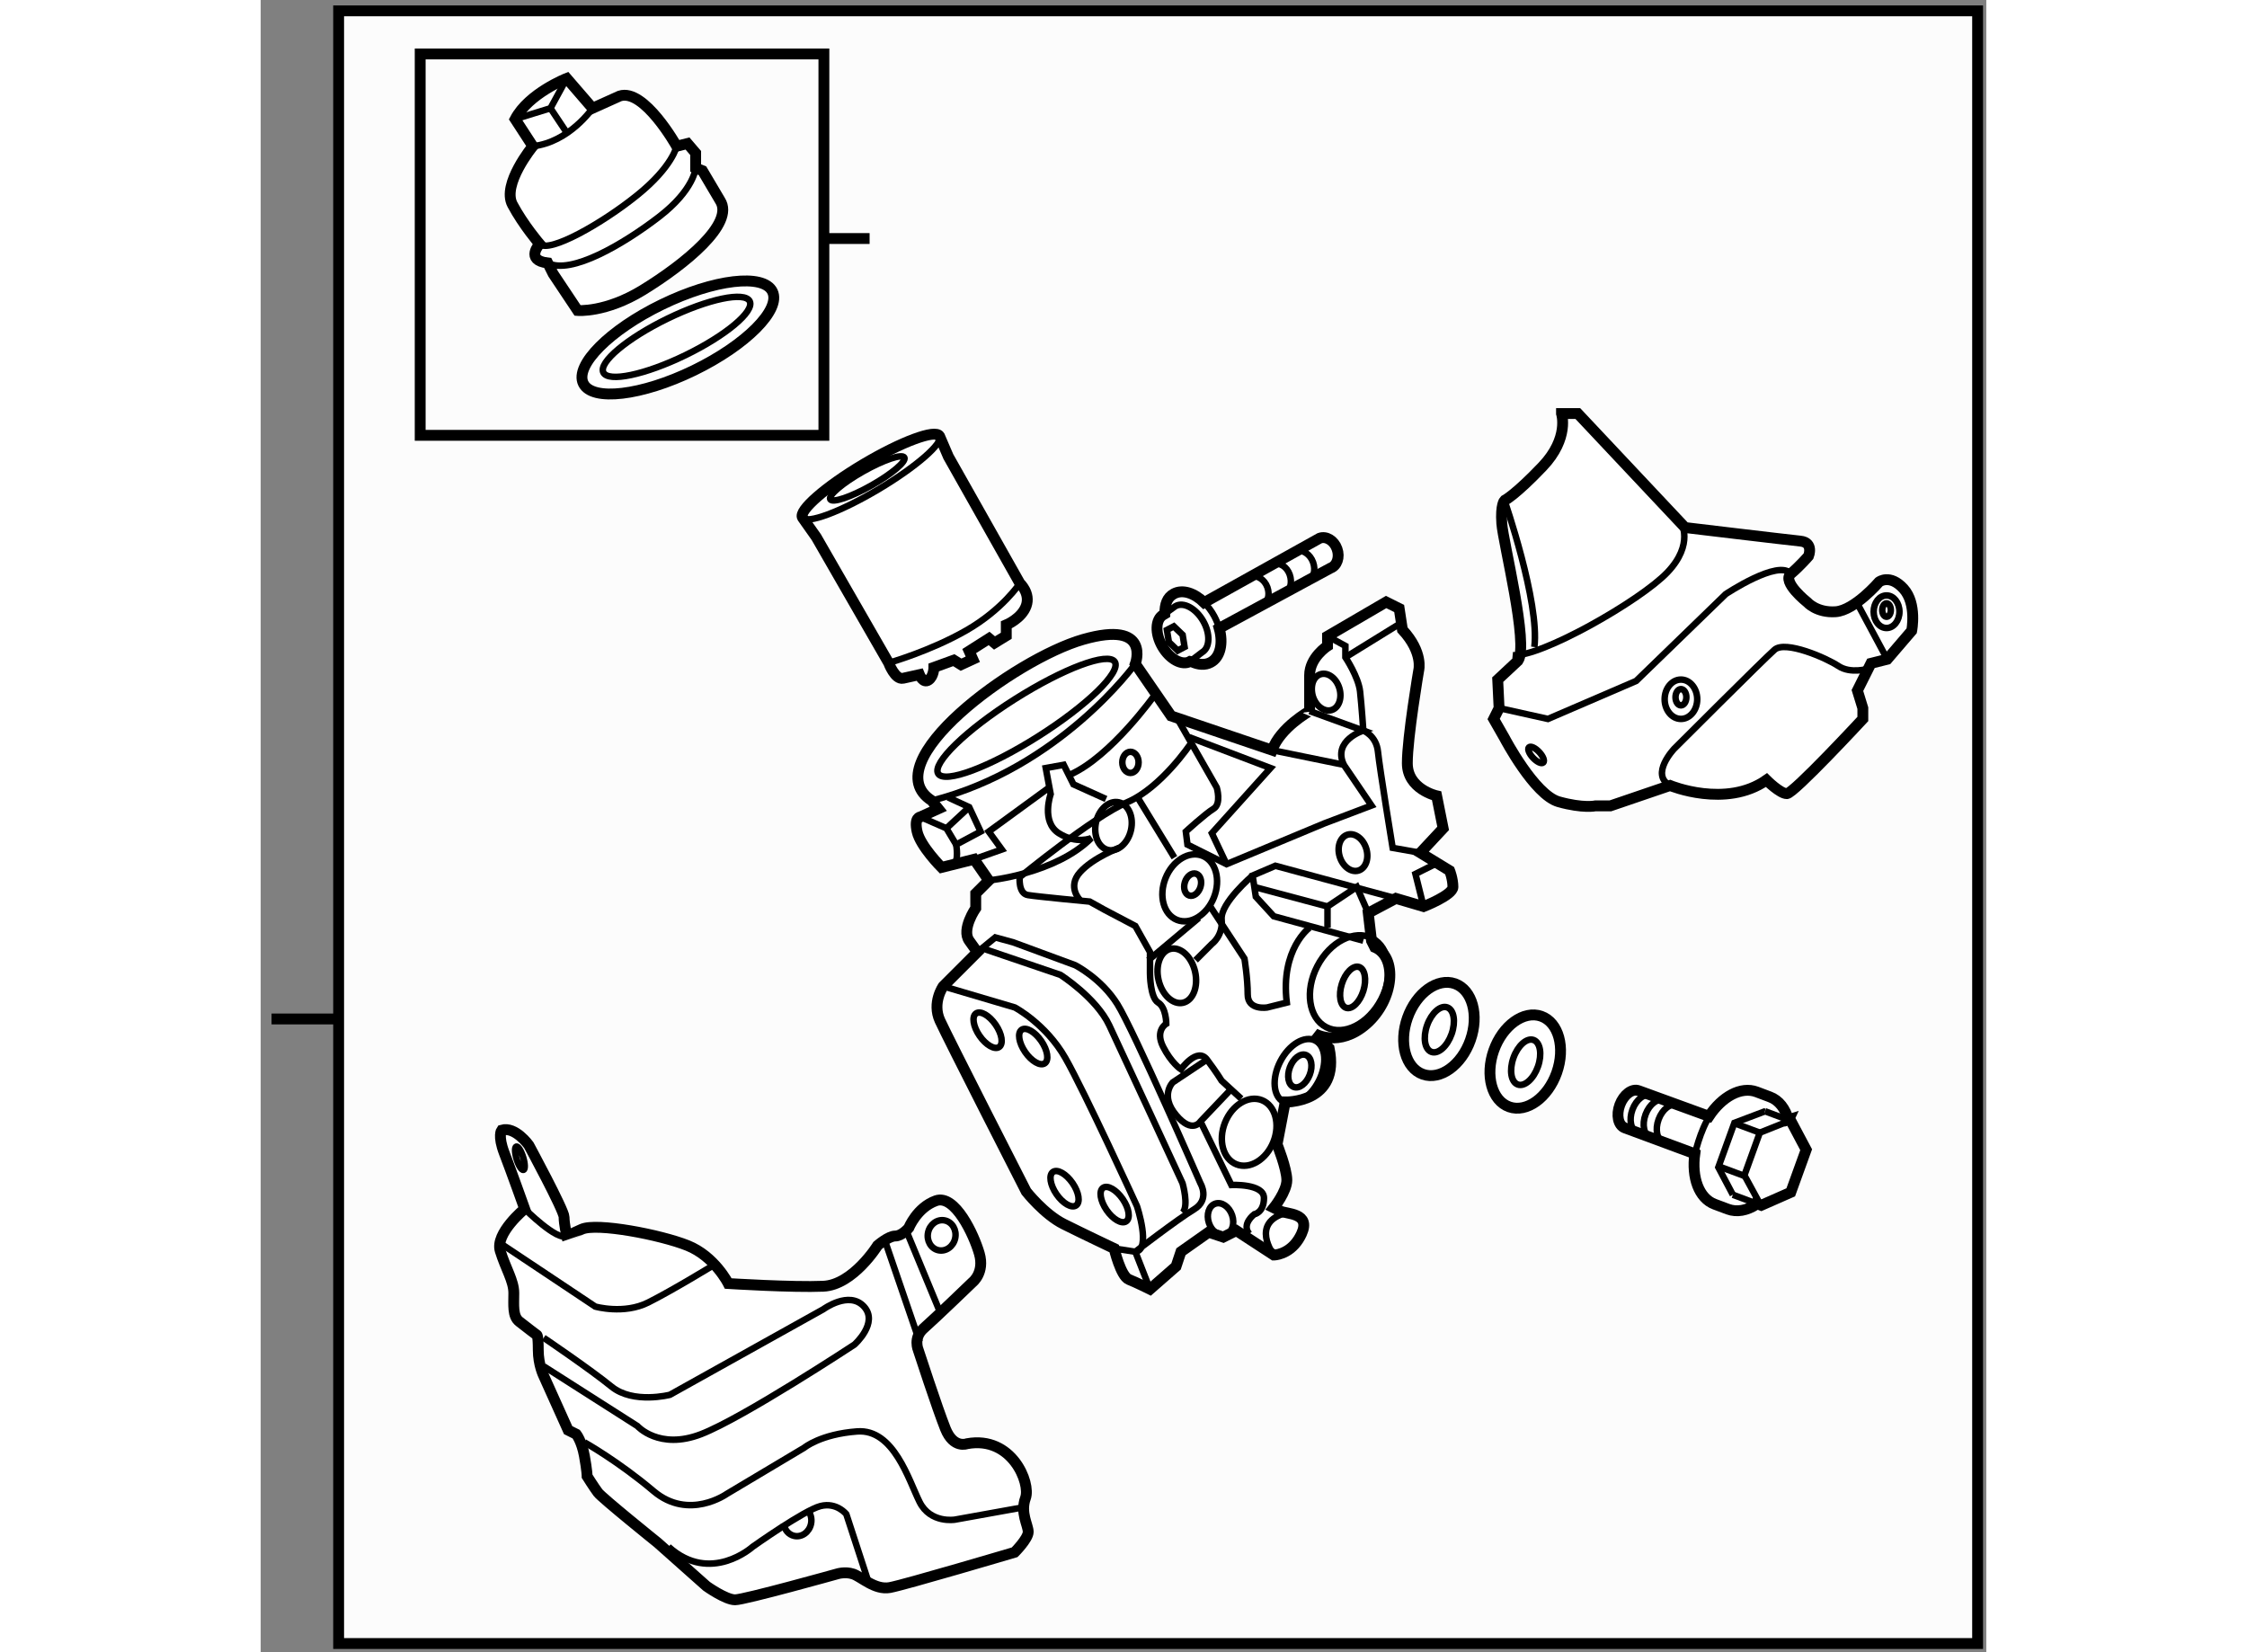 <?xml version="1.0" encoding="utf-8"?>
<!-- Generator: Adobe Illustrator 15.1.0, SVG Export Plug-In . SVG Version: 6.00 Build 0)  -->
<!DOCTYPE svg PUBLIC "-//W3C//DTD SVG 1.1//EN" "http://www.w3.org/Graphics/SVG/1.1/DTD/svg11.dtd">
<svg version="1.1" xmlns="http://www.w3.org/2000/svg" xmlns:xlink="http://www.w3.org/1999/xlink" x="0px" y="0px" width="244.8px"
	 height="180px" viewBox="79.744 99.453 79.47 76.09" enable-background="new 0 0 244.8 180" xml:space="preserve">
	
<rect x="79.744" y="99.453" width="79.47" height="76.09" fill="#808080" stroke="none"/>
	
<g><rect x="83.333" y="99.953" fill="#FCFCFC" stroke="#000000" stroke-width="0.5" width="75.481" height="75.19"></rect><line fill="#FCFCFC" stroke="#000000" stroke-width="0.5" x1="80.244" y1="146.38" x2="83.352" y2="146.38"></line></g><g><path fill="#FFFFFF" stroke="#000000" stroke-width="0.5" d="M91.901,155.125c0,0-1.375,1.125-1.125,1.938
				s0.625,1.375,0.625,1.938s-0.063,1.063,0.25,1.313s0.813,0.625,0.813,0.625s0.063,0,0.063,0.688s0.25,1.188,0.25,1.188l1.125,2.5
				l0.375,0.188c0,0,0.25,0.313,0.375,1s0.125,0.938,0.125,0.938s0.313,0.5,0.5,0.75s2.75,2.313,2.75,2.313l2.25,2
				c0,0,0.875,0.625,1.313,0.625s4.688-1.188,4.688-1.188s0.375-0.125,0.75,0s1,0.75,1.688,0.625s5.75-1.625,5.75-1.625
				s0.625-0.625,0.625-0.938s-0.375-0.875-0.125-1.563s-0.625-2.875-2.688-2.5c0,0-0.625,0.25-1-0.688s-1.25-3.625-1.25-3.625
				s-0.25-0.563,0.25-1s2.25-2.125,2.25-2.125s0.563-0.438,0.313-1.313s-1.125-2.75-2-2.438s-1.25,1.25-1.25,1.25
				s-0.313,0.375-0.625,0.375s-0.813,0.438-0.813,0.438s-1.125,1.813-2.5,1.875s-4.375-0.125-4.375-0.125s-0.625-1.25-1.875-1.75
				s-4.188-1.063-4.875-0.75s-0.688,0.313-0.688,0.313s-0.125-0.563-0.125-0.875s-1.625-3.313-1.625-3.313s-0.625-0.875-1.25-0.688
				c0,0-0.188,0.25,0.125,1.063S91.901,155.125,91.901,155.125z"></path><ellipse transform="matrix(-0.978 -0.208 0.208 -0.978 187.266 332.332)" fill="none" stroke="#000000" stroke-width="0.3" cx="111.12" cy="156.313" rx="0.638" ry="0.702"></ellipse><path fill="none" stroke="#000000" stroke-width="0.3" d="M103.829,169.625c0.036,0.276,0.224,0.506,0.489,0.562
				c0.344,0.074,0.689-0.174,0.77-0.554c0.053-0.249-0.021-0.493-0.175-0.652"></path><path fill="none" stroke="#000000" stroke-width="0.3" d="M107.714,172.25l-1-3.063c0,0-0.438-0.563-1.188-0.375
				s-3.125,1.875-3.125,1.875s-1.938,1.75-3.875,0"></path><path fill="none" stroke="#000000" stroke-width="0.3" d="M114.839,168.875l-3.125,0.563c0,0-1.125,0.188-1.625-0.813
				s-1.188-3.375-2.875-3.25s-2.438,0.75-2.438,0.75l-3.563,2.125c0,0-1.75,1.25-3.375-0.125s-3.188-2.25-3.188-2.25"></path><path fill="none" stroke="#000000" stroke-width="0.3" d="M92.776,162.375l4.313,2.75c0,0,1,1.125,2.938,0.375
				s7.063-4.125,7.063-4.125s1.125-1,0.438-1.75s-1.875,0.125-1.875,0.125l-7.063,3.938c0,0-1.688,0.438-2.688-0.375
				s-3.125-2.25-3.125-2.25"></path><ellipse transform="matrix(0.956 -0.294 0.294 0.956 -40.834 33.641)" fill="none" stroke="#000000" stroke-width="0.3" cx="91.62" cy="152.813" rx="0.156" ry="0.562"></ellipse><path fill="none" stroke="#000000" stroke-width="0.3" d="M90.839,156.75l4.313,2.875c0,0,1.313,0.375,2.438-0.188
				s3.063-1.75,3.063-1.75"></path><line fill="none" stroke="#000000" stroke-width="0.3" x1="108.526" y1="156.688" x2="110.089" y2="161.25"></line><line fill="none" stroke="#000000" stroke-width="0.3" x1="109.526" y1="156.25" x2="111.026" y2="159.875"></line><path fill="none" stroke="#000000" stroke-width="0.3" d="M91.901,155.125c0,0,1.5,1.5,1.938,1.25"></path></g><g><path fill="#FFFFFF" stroke="#000000" stroke-width="0.5" d="M126.323,134l-4.649-1.575l-1.65-2.399c0,0,0.75-2.025-2.4-1.125
				c-3.15,0.899-9.675,5.699-6.975,7.425l0.3,0.375l-0.825,0.375c0,0-0.3,0-0.15,0.675s1.125,1.65,1.125,1.65l1.5-0.375l0.675,0.975
				l-0.6,0.6v0.676c0,0-0.675,0.975-0.3,1.5c0.375,0.524,0.375,0.524,0.375,0.524l-1.575,1.575c0,0-0.525,0.75-0.15,1.575
				s3.975,7.875,3.975,7.875s0.825,1.05,1.725,1.5s2.325,1.125,2.325,1.125s0.3,1.274,0.675,1.425s0.975,0.45,0.975,0.45l1.2-1.05
				l0.225-0.676l1.275-0.899l0.675,0.225l0.601-0.3l1.725,1.125c0,0,0.674,0,1.136-0.719c0.049-0.077,0.096-0.162,0.14-0.256
				c0.45-0.976-0.675-0.9-0.976-1.051l-0.3-0.149c0,0,0.601-0.75,0.601-1.275c0-0.524-0.45-1.649-0.45-1.649l0.375-1.95
				c0,0,2.55,0.075,2.024-2.476l-0.675-0.675c0,0,1.125,0.675,2.4-0.45c1.274-1.125,1.425-3.074,0.375-3.524l-0.15-0.3l-0.149-1.275
				l1.274-0.675l1.275,0.375c0,0,1.35-0.525,1.35-0.9s-0.149-0.75-0.149-0.75l-1.351-0.825l1.05-1.125l-0.3-1.5
				c0,0-1.35-0.3-1.35-1.5c0-1.199,0.524-4.274,0.524-4.274s0.226-0.825-0.75-1.875l-0.149-0.976l-0.601-0.3l-2.699,1.575v0.45
				c0,0-0.825,0.524-0.825,1.35s0,1.65,0,1.65S126.698,132.95,126.323,134z"></path><path fill="none" stroke="#000000" stroke-width="0.3" d="M120.023,130.025c0,0-3.45,4.8-9.375,6.3"></path><ellipse transform="matrix(-0.976 -0.217 0.217 -0.976 205.384 297.485)" fill="none" stroke="#000000" stroke-width="0.3" cx="119.049" cy="137.45" rx="0.825" ry="1.125"></ellipse><ellipse transform="matrix(-0.889 -0.459 0.459 -0.889 178.833 333.055)" fill="none" stroke="#000000" stroke-width="0.3" cx="129.843" cy="144.821" rx="1.656" ry="2.304"></ellipse><ellipse transform="matrix(-0.889 -0.458 0.458 -0.889 172.946 339.524)" fill="none" stroke="#000000" stroke-width="0.3" cx="127.673" cy="148.775" rx="0.993" ry="1.591"></ellipse><ellipse transform="matrix(-0.929 -0.369 0.369 -0.929 185.616 338.57)" fill="none" stroke="#000000" stroke-width="0.3" cx="125.157" cy="151.55" rx="1.2" ry="1.59"></ellipse><ellipse transform="matrix(-0.929 -0.369 0.369 -0.929 184.49 315.854)" fill="none" stroke="#000000" stroke-width="0.3" cx="122.424" cy="140.3" rx="1.2" ry="1.59"></ellipse><path fill="none" stroke="#000000" stroke-width="0.3" d="M118.674,136.25l-1.5-0.675l-0.45-0.9l-0.825,0.15l0.225,1.2
				c0,0-0.45,1.274,0.375,1.8c0.825,0.524,1.5,0.225,1.5,0.225c-1.65,1.65-4.725,1.95-4.725,1.95"></path><path fill="none" stroke="#000000" stroke-width="0.3" d="M121.974,132.575l1.8,3.149c0,0,0.226,0.75-0.149,0.976
				c-0.375,0.225-1.275,1.05-1.275,1.05l0.075,0.6l1.8,0.9l4.5-1.875l2.175-0.825l-1.274-1.875L126.323,134"></path><path fill="none" stroke="#000000" stroke-width="0.3" d="M111.398,136.175l0.975,0.45l0.525,1.125l-1.125,0.6
				c0,0,0.15,0.825-0.15,0.9"></path><polyline fill="none" stroke="#000000" stroke-width="0.3" points="116.049,135.725 113.273,137.75 113.874,138.575 
				112.599,139.025 		"></polyline><path fill="none" stroke="#000000" stroke-width="0.3" d="M120.924,131.45c0,0-2.025,2.85-3.9,3.675"></path><ellipse fill="none" stroke="#000000" stroke-width="0.3" cx="119.799" cy="134.563" rx="0.375" ry="0.487"></ellipse><path fill="none" stroke="#000000" stroke-width="0.3" d="M122.574,133.7c0,0-1.35,2.024-2.925,2.7
				c-1.575,0.675-4.95,3.449-4.95,3.449s-0.075,0.75,0.375,0.825c0.45,0.075,2.85,0.3,2.85,0.3l0.675,0.375l1.425,0.75l0.675,1.2
				v0.976c0,0,0,1.125,0.375,1.35s0.375,0.975,0.375,0.975s-0.525,0.301-0.15,1.051s0.825,1.05,0.825,1.05s0.75-1.05,1.2-0.45
				c0.45,0.6,0.676,0.975,0.676,0.975l0.899,0.825"></path><path fill="none" stroke="#000000" stroke-width="0.3" d="M112.749,143.3l0.825-0.675l0.825,0.225l2.85,1.051
				c0,0,1.2,0.6,1.95,1.8s3.825,8.25,3.825,8.25s0.45,0.75-0.3,1.2c-0.75,0.449-2.7,1.949-2.7,1.949l-0.975-0.149"></path><ellipse transform="matrix(0.824 -0.567 0.567 0.824 -63.305 90.098)" fill="none" stroke="#000000" stroke-width="0.3" cx="113.198" cy="146.825" rx="0.45" ry="0.938"></ellipse><ellipse transform="matrix(0.824 -0.567 0.567 0.824 -63.36 91.422)" fill="none" stroke="#000000" stroke-width="0.3" cx="115.299" cy="147.575" rx="0.45" ry="0.938"></ellipse><ellipse transform="matrix(0.824 -0.567 0.567 0.824 -66.825 94.832)" fill="none" stroke="#000000" stroke-width="0.3" cx="119.049" cy="154.85" rx="0.45" ry="0.937"></ellipse><ellipse transform="matrix(0.824 -0.567 0.567 0.824 -66.834 93.338)" fill="none" stroke="#000000" stroke-width="0.3" cx="116.724" cy="154.175" rx="0.45" ry="0.937"></ellipse><path fill="none" stroke="#000000" stroke-width="0.3" d="M111.174,144.875l3.3,0.975c0,0,1.425,0.75,2.325,2.325
				c0.9,1.575,3.3,6.825,3.3,6.825s0.675,2.025-0.075,2.1l0.675,1.726"></path><path fill="none" stroke="#000000" stroke-width="0.3" d="M123.323,148.25l-1.575,1.05c0,0-0.6,0.601,0.15,1.5
				c0.75,0.9,1.125,0.3,1.125,0.3l1.425-1.5"></path><line fill="none" stroke="#000000" stroke-width="0.3" x1="120.174" y1="136.25" x2="121.824" y2="138.95"></line><polyline fill="none" stroke="#000000" stroke-width="0.3" points="130.523,142.775 126.398,141.65 125.573,140.75 
				125.424,139.775 126.474,139.325 132.023,140.825 		"></polyline><ellipse transform="matrix(0.956 -0.295 0.295 0.956 -35.108 44.473)" fill="none" stroke="#000000" stroke-width="0.3" cx="129.961" cy="138.687" rx="0.638" ry="0.863"></ellipse><ellipse transform="matrix(0.956 -0.295 0.295 0.956 -32.985 43.78)" fill="none" stroke="#000000" stroke-width="0.3" cx="128.724" cy="131.299" rx="0.638" ry="0.863"></ellipse><path fill="none" stroke="#000000" stroke-width="0.3" d="M128.874,128.75l0.824,0.45v0.524c0,0,0.601,0.9,0.676,1.575
				c0.074,0.675,0.149,1.8,0.149,1.8s0.601,0.226,0.675,0.976c0.075,0.75,0.676,4.425,0.676,4.425l1.274,0.225"></path><line fill="none" stroke="#000000" stroke-width="0.3" x1="120.624" y1="143.675" x2="122.949" y2="141.725"></line><path fill="none" stroke="#000000" stroke-width="0.3" d="M128.049,142.175c0,0-1.351,0.976-1.05,3.45l-0.9,0.225
				c0,0-0.9,0.15-0.9-0.6s-0.149-1.65-0.149-1.65l-1.575-2.399"></path><ellipse transform="matrix(-0.955 -0.297 0.297 -0.955 198.147 310.535)" fill="none" stroke="#000000" stroke-width="0.3" cx="122.649" cy="140.225" rx="0.375" ry="0.526"></ellipse><path fill="none" stroke="#000000" stroke-width="0.3" d="M129.532,144.771c-0.16,0.518-0.071,1.01,0.204,1.096
				c0.275,0.085,0.628-0.268,0.79-0.786c0.162-0.517,0.071-1.009-0.203-1.096C130.049,143.901,129.692,144.254,129.532,144.771z"></path><polyline fill="none" stroke="#000000" stroke-width="0.3" points="122.499,133.4 126.249,134.825 123.549,137.825 
				124.224,139.25 		"></polyline><path fill="none" stroke="#000000" stroke-width="0.3" d="M113.049,143.15l3.525,1.199c0,0,1.65,1.051,2.25,2.325
				c0.6,1.275,3.375,7.275,3.375,7.275s0.3,1.05,0,1.35"></path><ellipse transform="matrix(0.947 -0.323 0.323 0.947 -43.561 48.236)" fill="none" stroke="#000000" stroke-width="0.3" cx="123.812" cy="155.6" rx="0.563" ry="0.751"></ellipse><path fill="none" stroke="#000000" stroke-width="0.3" d="M125.424,139.775c0,0-1.5,1.274-1.425,2.024
				c0.074,0.75-0.45,1.125-0.45,1.125l-0.75,0.75"></path><ellipse transform="matrix(-0.974 0.226 -0.226 -0.974 273.323 257.431)" fill="none" stroke="#000000" stroke-width="0.3" cx="121.936" cy="144.35" rx="0.863" ry="1.274"></ellipse><polyline fill="none" stroke="#000000" stroke-width="0.3" points="128.874,142.175 128.874,141.2 130.224,140.3 130.749,141.5 		
				"></polyline><line fill="none" stroke="#000000" stroke-width="0.3" x1="125.499" y1="140.3" x2="128.874" y2="141.2"></line><path fill="none" stroke="#000000" stroke-width="0.3" d="M128.049,132.2l2.475,0.899c0,0-1.425,0.45-0.899,1.575"></path><path fill="none" stroke="#000000" stroke-width="0.3" d="M117.474,140.9c0,0-0.6-0.601,0-1.275s1.8-1.125,1.8-1.125"></path><polyline fill="none" stroke="#000000" stroke-width="0.3" points="110.124,137.075 111.324,137.6 111.773,138.35 		"></polyline><line fill="none" stroke="#000000" stroke-width="0.3" x1="112.374" y1="136.625" x2="111.324" y2="137.6"></line><ellipse transform="matrix(0.845 -0.535 0.535 0.845 -53.026 82.13)" fill="none" stroke="#000000" stroke-width="0.3" cx="115.011" cy="132.438" rx="4.813" ry="1.011"></ellipse><path fill="none" stroke="#000000" stroke-width="0.3" d="M123.023,151.1l1.425,2.926c0,0,1.5-0.075,1.5,0.6
				s-0.449,0.75-0.449,0.75s-0.601,0.45-0.226,0.9"></path><path fill="none" stroke="#000000" stroke-width="0.3" d="M126.398,157.25c0,0-1.125-1.5,0.601-1.95"></path><ellipse transform="matrix(-0.935 -0.355 0.355 -0.935 194.16 333.204)" fill="none" stroke="#000000" stroke-width="0.3" cx="127.674" cy="148.775" rx="0.488" ry="0.787"></ellipse><polyline fill="none" stroke="#000000" stroke-width="0.3" points="133.974,139.175 132.924,139.7 133.299,141.2 		"></polyline><line fill="none" stroke="#000000" stroke-width="0.3" x1="129.698" y1="129.725" x2="132.249" y2="128.15"></line></g><g><path fill="#FFFFFF" stroke="#000000" stroke-width="0.5" d="M139.651,118.5c0,0,0.375,1.125-0.875,2.438s-1.75,1.563-1.75,1.563
				s-0.188,0.188-0.125,1.063s1.25,5.563,0.75,6.313l-0.938,0.875l0.063,1.313l-0.25,0.5l0.5,0.875c0,0,1.375,2.625,2.5,2.938
				s1.688,0.188,1.688,0.188h0.688l2.75-0.938c0,0,2.563,1.063,4.438-0.25c0,0,0.625,0.625,0.938,0.625s3.5-3.438,3.5-3.438v-0.5
				l-0.25-0.813l0.625-1.25l0.75-0.188l1.125-1.313c0,0,0.25-1.25-0.375-1.938s-1.125-0.313-1.125-0.313s-1.125,1.313-2,1.375
				s-1.313-0.438-1.313-0.438s-1.188-0.938-0.75-1.313s0.813-0.813,0.813-0.813s0.25-0.625-0.375-0.688s-5.313-0.625-5.313-0.625
				l-4.938-5.25H139.651z"></path><ellipse fill="none" stroke="#000000" stroke-width="0.3" cx="154.62" cy="127.548" rx="0.198" ry="0.31"></ellipse><path fill="none" stroke="#000000" stroke-width="0.3" d="M145.151,123.5c0,0,0.625,1-0.625,2.313s-5.875,3.938-7.125,3.813"></path><path fill="none" stroke="#000000" stroke-width="0.3" d="M136.776,132.063l2.25,0.5l4.063-1.75l4.125-4c0,0,2.438-1.625,3-0.938"></path><ellipse transform="matrix(0.729 -0.684 0.684 0.729 -54.337 131.131)" fill="none" stroke="#000000" stroke-width="0.3" cx="138.549" cy="134.234" rx="0.195" ry="0.482"></ellipse><ellipse fill="none" stroke="#000000" stroke-width="0.3" cx="145.151" cy="131.656" rx="0.75" ry="0.906"></ellipse><ellipse fill="none" stroke="#000000" stroke-width="0.3" cx="145.151" cy="131.563" rx="0.25" ry="0.375"></ellipse><ellipse fill="none" stroke="#000000" stroke-width="0.3" cx="154.62" cy="127.625" rx="0.594" ry="0.75"></ellipse><line fill="none" stroke="#000000" stroke-width="0.3" x1="153.276" y1="127.25" x2="154.651" y2="129.813"></line><path fill="none" stroke="#000000" stroke-width="0.3" d="M153.776,130.25c0,0-0.813,0.25-1.375-0.125s-2.438-1.188-2.938-0.75
				s-4.625,4.563-4.625,4.563s-1.125,1.188-0.188,1.688"></path><path fill="none" stroke="#000000" stroke-width="0.3" d="M137.026,122.5c0,0,1.625,4.688,1.375,6.75"></path></g><g><path fill="#FFFFFF" stroke="#000000" stroke-width="0.5" d="M148.849,154.962l-0.211-0.08l-0.014,0.04
				c-0.435,0.279-0.896,0.37-1.308,0.218l-0.612-0.229c-0.724-0.271-1.067-1.226-0.914-2.322l-3.224-1.193
				c-0.303-0.112-0.405-0.587-0.229-1.063c0.177-0.471,0.566-0.764,0.869-0.649l3.236,1.178c0.602-0.907,1.475-1.391,2.192-1.124
				l0.611,0.23c0.42,0.154,0.714,0.543,0.854,1.056l0.013-0.004l-0.007,0.015l0.11,0.044l0.703,1.323l-0.71,1.962L148.849,154.962z"></path><polyline fill="none" stroke="#000000" stroke-width="0.3" points="150.06,151.107 148.783,151.618 148.074,153.58 
				148.76,154.838 		"></polyline><line fill="none" stroke="#000000" stroke-width="0.3" x1="149.023" y1="150.63" x2="150.179" y2="151.06"></line><polyline fill="none" stroke="#000000" stroke-width="0.3" points="147.542,154.476 146.873,153.211 147.613,151.165 
				148.981,150.648 149.012,150.657 		"></polyline><line fill="none" stroke="#000000" stroke-width="0.3" x1="148.677" y1="154.898" x2="147.542" y2="154.476"></line><line fill="none" stroke="#000000" stroke-width="0.3" x1="147.615" y1="151.181" x2="148.791" y2="151.62"></line><line fill="none" stroke="#000000" stroke-width="0.3" x1="146.896" y1="153.17" x2="148.07" y2="153.607"></line><path fill="none" stroke="#000000" stroke-width="0.3" d="M143.15,151.614c-0.305-0.114-0.406-0.589-0.23-1.063
				c0.176-0.474,0.565-0.764,0.869-0.651"></path><path fill="none" stroke="#000000" stroke-width="0.3" d="M143.75,151.838c-0.303-0.112-0.404-0.589-0.228-1.062
				c0.176-0.474,0.565-0.766,0.868-0.652"></path><path fill="none" stroke="#000000" stroke-width="0.3" d="M144.353,152.063c-0.303-0.112-0.405-0.588-0.229-1.062
				s0.565-0.767,0.868-0.652"></path><path fill="none" stroke="#000000" stroke-width="0.3" d="M145.77,152.71c0,0,0.249-1.209,0.758-1.947"></path></g><g><ellipse transform="matrix(-0.943 -0.333 0.333 -0.943 211.449 329.952)" fill="#FFFFFF" stroke="#000000" stroke-width="0.5" cx="133.987" cy="146.864" rx="1.537" ry="2.212"></ellipse><ellipse transform="matrix(-0.943 -0.332 0.332 -0.943 211.693 329.814)" fill="none" stroke="#000000" stroke-width="0.3" cx="134.048" cy="146.806" rx="0.599" ry="1.088"></ellipse></g><g><ellipse transform="matrix(-0.943 -0.333 0.333 -0.943 218.674 334.19)" fill="#FFFFFF" stroke="#000000" stroke-width="0.5" cx="137.962" cy="148.364" rx="1.537" ry="2.213"></ellipse><ellipse transform="matrix(-0.943 -0.332 0.332 -0.943 218.918 334.049)" fill="none" stroke="#000000" stroke-width="0.3" cx="138.022" cy="148.306" rx="0.599" ry="1.088"></ellipse></g><g><path fill="#FFFFFF" stroke="#000000" stroke-width="0.5" d="M122.549,129.913c-0.367,0.212-0.941-0.097-1.284-0.691
				c-0.342-0.595-0.321-1.247,0.046-1.458l0.071-0.043c0.001-0.441,0.105-0.754,0.415-0.921c0.403-0.218,0.946-0.037,1.396,0.403
				l5.323-2.965c0.303-0.108,0.662,0.112,0.797,0.495c0.137,0.381-0.002,0.777-0.306,0.886l-5.121,2.77
				c0.192,0.688,0.053,1.331-0.39,1.567c-0.258,0.14-0.574,0.117-0.885-0.033L122.549,129.913z"></path><path fill="none" stroke="#000000" stroke-width="0.3" d="M123.192,127.203c0.175,0.174,0.336,0.386,0.468,0.629
				c0.099,0.187,0.174,0.372,0.226,0.557"></path><path fill="none" stroke="#000000" stroke-width="0.3" d="M121.382,127.721l0.489-0.352c0.367-0.21,0.938,0.094,1.276,0.682
				c0.34,0.59,0.316,1.235-0.052,1.446l-0.546,0.416"></path><path fill="none" stroke="#000000" stroke-width="0.3" d="M127.44,124.843c0.288-0.102,0.64,0.14,0.769,0.504
				c0.13,0.364,0.036,0.74-0.253,0.844"></path><path fill="none" stroke="#000000" stroke-width="0.3" d="M126.376,125.439c0.288-0.103,0.626,0.108,0.756,0.473
				c0.128,0.365,0.035,0.759-0.253,0.862"></path><path fill="none" stroke="#000000" stroke-width="0.3" d="M125.341,126.011c0.271-0.096,0.633,0.12,0.764,0.487
				c0.132,0.369,0.012,0.729-0.259,0.826"></path><polygon fill="none" stroke="#000000" stroke-width="0.3" points="122.292,129.248 121.976,129.414 121.568,129.021 
				121.479,128.464 121.795,128.299 122.202,128.69 		"></polygon></g>



	
<g><path fill="#FFFFFF" stroke="#000000" stroke-width="0.5" d="M111.006,119.534c-0.189-0.318-1.756,0.264-3.499,1.3
				c-1.743,1.037-3.001,2.134-2.813,2.454l0.636,0.901l3.333,5.792c0,0,0.292,0.791,0.667,0.708s0.75-0.166,0.75-0.166
				s0.167,0.417,0.417,0.25s0.25-0.584,0.25-0.584l0.917-0.333l0.333,0.208l0.542-0.25l-0.167-0.375l0.917-0.583l0.25,0.208
				l0.542-0.333v-0.5c0,0,0.709-0.292,0.917-0.875s-0.292-1.042-0.292-1.042l-3.292-5.833L111.006,119.534z"></path><path fill="none" stroke="#000000" stroke-width="0.3" d="M104.695,123.288c0.189,0.317,1.756-0.264,3.499-1.3
				c1.743-1.037,3.001-2.134,2.813-2.454"></path><ellipse transform="matrix(0.871 -0.491 0.491 0.871 -45.779 68.559)" fill="none" stroke="#000000" stroke-width="0.3" cx="107.706" cy="121.481" rx="1.959" ry="0.375"></ellipse><path fill="none" stroke="#000000" stroke-width="0.3" d="M114.706,126.314c0,0-0.791,1.209-2.458,2.167s-3.583,1.5-3.583,1.5"></path></g>



	
<g><rect x="87.089" y="101.938" fill="#FCFCFC" stroke="#000000" stroke-width="0.5" width="18.592" height="17.563"></rect><line fill="none" stroke="#000000" stroke-width="0.5" x1="107.786" y1="110.438" x2="105.471" y2="110.438"></line></g><g><path fill="#FFFFFF" stroke="#000000" stroke-width="0.5" d="M98.901,106.188c0,0-1.5-2.688-2.625-2.313l-1.25,0.563l-1.188-1.375
				c0,0-1.75,0.688-2.375,1.875l0.813,1.25c0,0-1.438,1.75-0.938,2.688s1.25,1.813,1.25,1.813s-0.688,0.75,0.375,0.875l0.25,0.5
				l1.125,1.688c0,0,1.284,0.114,3-0.938c1.938-1.188,4.25-3.063,3.563-4.125l-0.813-1.375l-0.313-0.125V106.5l-0.375-0.438
				L98.901,106.188z"></path><path fill="none" stroke="#000000" stroke-width="0.3" d="M95.026,104.438c0,0-1.063,1.563-2.75,1.75"></path><path fill="none" stroke="#000000" stroke-width="0.3" d="M98.901,106.188c0,0-0.188,0.938-1.813,2.25s-4.063,2.688-4.5,2.25"></path><path fill="none" stroke="#000000" stroke-width="0.3" d="M99.776,107.188c0,0-0.063,1-1.688,2.25s-4.063,2.688-5.125,2.125"></path><polyline fill="none" stroke="#000000" stroke-width="0.3" points="93.839,103.063 93.089,104.438 91.464,104.938 		"></polyline><line fill="none" stroke="#000000" stroke-width="0.3" x1="93.839" y1="105.563" x2="93.089" y2="104.438"></line></g><g><ellipse transform="matrix(0.899 -0.437 0.437 0.899 -40.323 54.814)" fill="#FFFFFF" stroke="#000000" stroke-width="0.5" cx="98.995" cy="115.063" rx="4.844" ry="1.687"></ellipse><ellipse transform="matrix(0.899 -0.437 0.437 0.899 -40.316 54.801)" fill="none" stroke="#000000" stroke-width="0.3" cx="98.94" cy="115.02" rx="3.75" ry="0.938"></ellipse></g>


</svg>